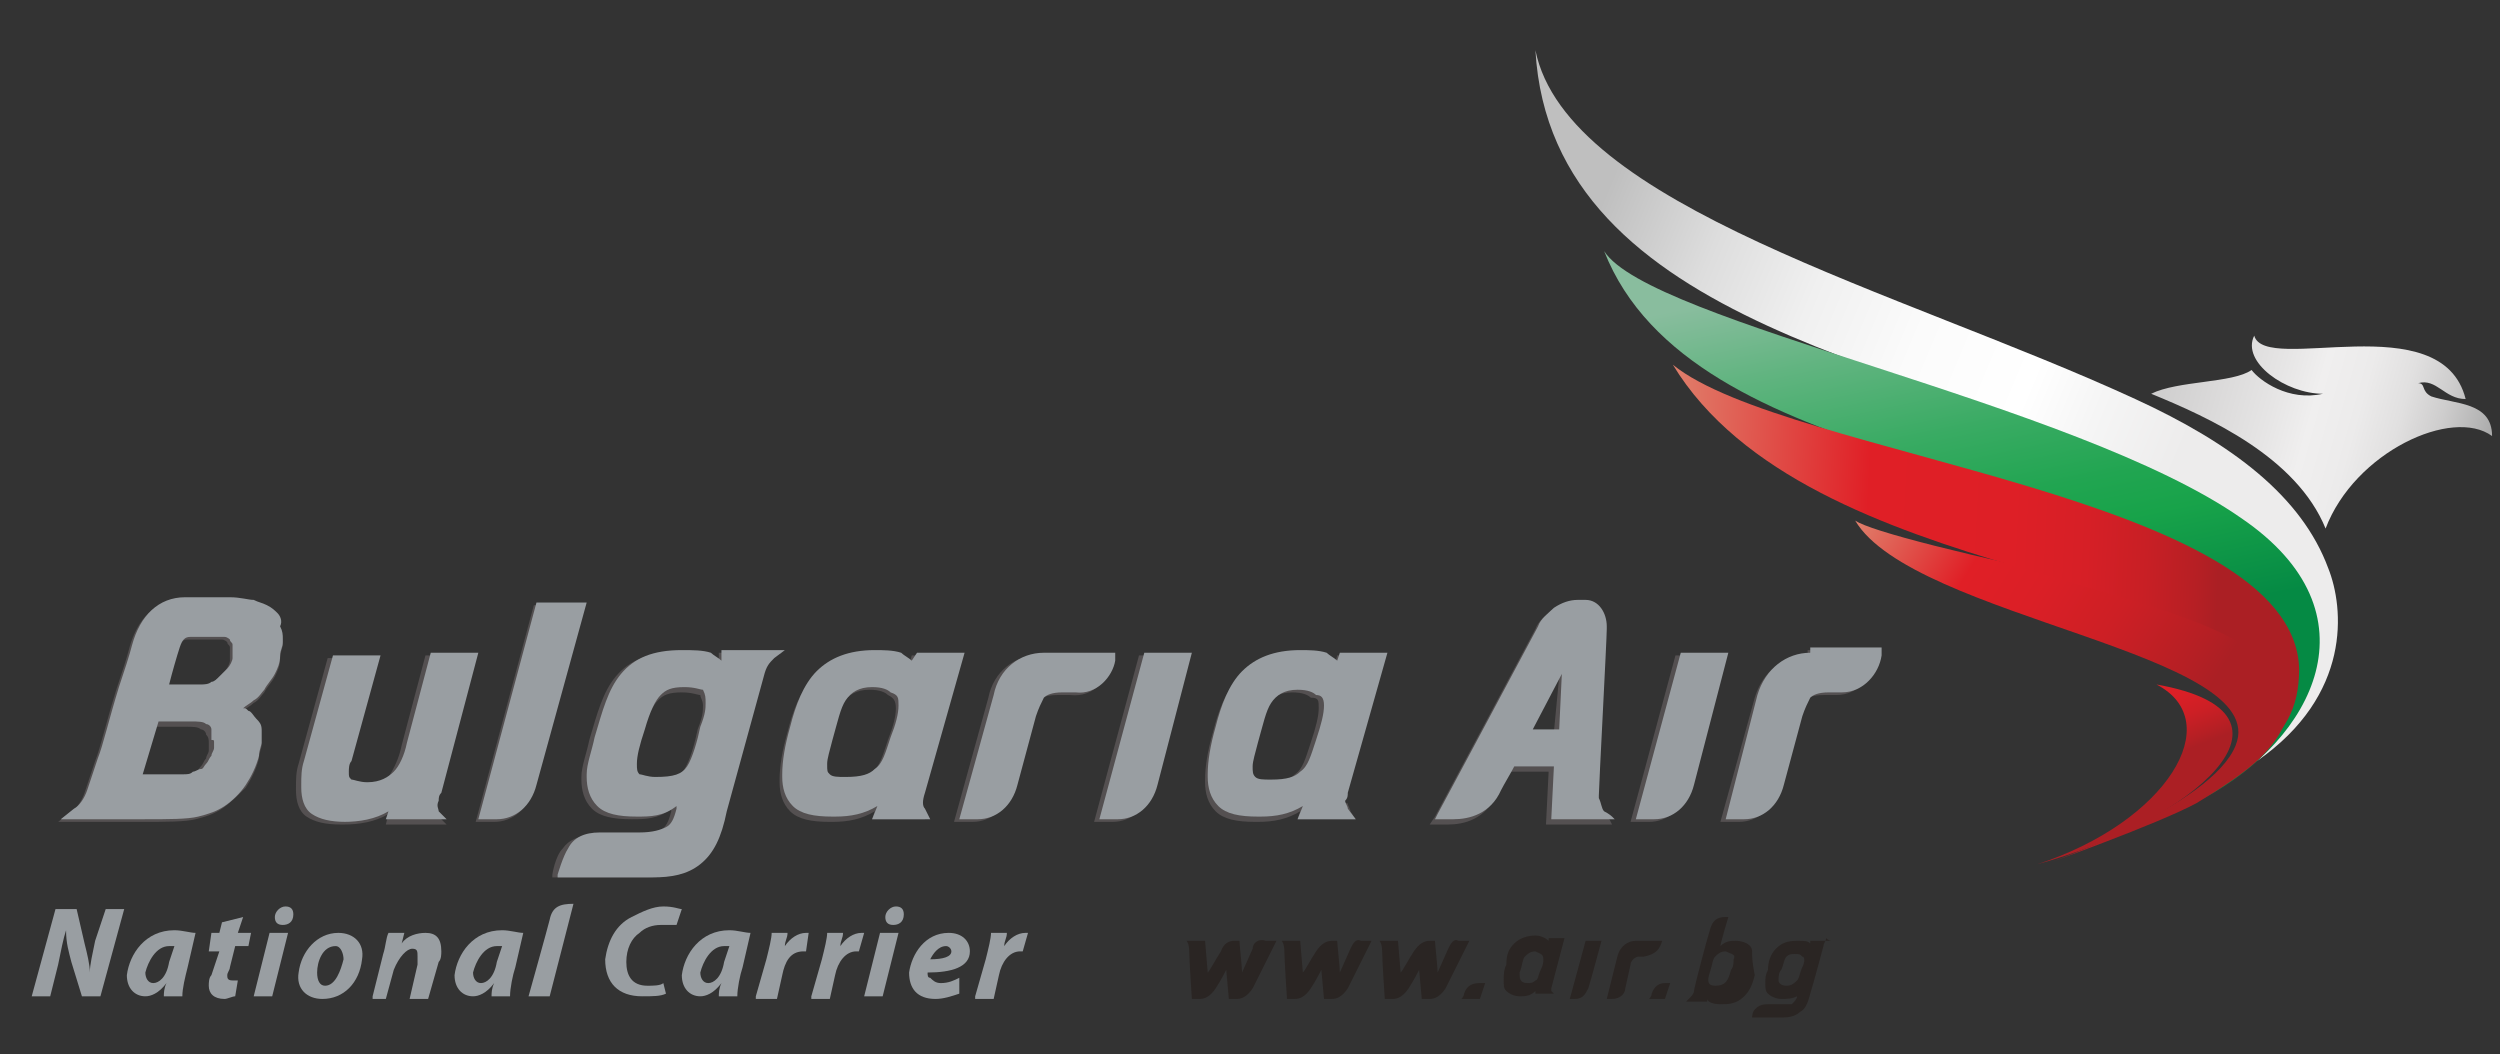 <?xml version="1.0" encoding="utf-8"?>
<!-- Generator: Adobe Illustrator 22.0.0, SVG Export Plug-In . SVG Version: 6.00 Build 0)  -->
<svg version="1.0" id="Layer_1" xmlns="http://www.w3.org/2000/svg" xmlns:xlink="http://www.w3.org/1999/xlink" x="0px" y="0px"
	 viewBox="0 0 94.6 39.9" enable-background="new 0 0 94.6 39.9" xml:space="preserve">
<rect x="0" y="0" width="94.6" height="39.9" fill="#333333" stroke="none"/>
<g>
	<g>
		<g>
			<path fill="#545051" d="M20.2,22.9L20.2,22.9L18,31.1h0.7c0.7,0,1.3-0.5,1.5-1.3l1.9-6.9H20.2z"/>
		</g>
		<g>
			<path fill="#999EA2" d="M20.3,22.8L20.3,22.8L18.1,31h0.7c0.7,0,1.3-0.5,1.5-1.3l1.9-6.9H20.3z"/>
		</g>
	</g>
	<g>
		<g>
			<g>
				<path fill="#545051" d="M10.4,23.3L10.4,23.3C10.3,23.2,10.2,23,10,23c-0.2-0.1-0.3-0.1-0.5-0.2c-0.2,0-0.5-0.1-0.9-0.1
					c-0.3,0-0.6,0-1,0c-0.3,0-0.5,0-0.7,0c-1,0-1.7,0.7-2,1.8c-0.1,0.4-0.3,1-0.5,1.6c-0.4,1.3-0.6,2.2-0.8,2.7
					c-0.1,0.3-0.3,0.9-0.4,1.2c-0.1,0.3-0.3,0.6-0.5,0.7l-0.5,0.4h3.1c1,0,1.7,0,2.1-0.1c0.4-0.1,0.7-0.2,1-0.4
					c0.3-0.2,0.6-0.5,0.9-0.8c0.2-0.3,0.4-0.7,0.5-1.1c0-0.2,0.1-0.4,0.1-0.5v0l0,0c0,0,0-0.1,0-0.1c0-0.1,0-0.3,0-0.4
					c0-0.2-0.1-0.3-0.2-0.4c-0.1-0.1-0.2-0.3-0.3-0.3c-0.1-0.1-0.1-0.1-0.2-0.1c0,0,0,0,0,0c0.1-0.1,0.3-0.2,0.4-0.3
					c0.2-0.1,0.3-0.3,0.4-0.4c0.1-0.2,0.3-0.4,0.4-0.6c0.1-0.2,0.2-0.4,0.2-0.7c0-0.2,0.1-0.4,0.1-0.5c0,0,0,0,0,0v0c0,0,0,0,0-0.1
					c0-0.2,0-0.3-0.1-0.5C10.6,23.6,10.5,23.4,10.4,23.3z M7.9,28.2c0,0.1,0,0.2,0,0.2c0,0.1-0.1,0.2-0.1,0.3
					c-0.1,0.1-0.1,0.2-0.2,0.3c-0.1,0.1-0.1,0.2-0.2,0.2c-0.1,0-0.2,0.1-0.3,0.2c-0.1,0-0.2,0.1-0.4,0.1c-0.1,0-0.3,0-0.5,0H5.2
					l0.6-2H7c0,0,0,0,0,0c0.3,0,0.5,0,0.6,0.1c0.1,0,0.2,0.1,0.2,0.2c0.1,0.1,0.1,0.2,0.1,0.3C7.9,28.1,7.9,28.1,7.9,28.2
					C7.9,28.2,7.9,28.2,7.9,28.2z M8.7,24.8c0,0.1,0,0.1,0,0.2l0,0c0,0.1-0.1,0.3-0.2,0.4c-0.1,0.1-0.2,0.2-0.3,0.3
					c-0.1,0.1-0.2,0.2-0.3,0.2C7.8,26,7.6,26,7.5,26c-0.1,0-0.3,0-0.7,0H6.3c0.1-0.4,0.3-1.1,0.4-1.4c0.1-0.3,0.2-0.4,0.4-0.4
					c0.3,0,0.8,0,0.8,0c0,0,0,0,0,0c0.2,0,0.4,0,0.5,0c0.1,0,0.2,0.1,0.2,0.1c0,0.1,0.1,0.1,0.1,0.2C8.7,24.7,8.7,24.7,8.7,24.8
					C8.7,24.7,8.7,24.8,8.7,24.8z"/>
			</g>
		</g>
		<g>
			<g>
				<path fill="#999EA2" d="M10.5,23.2L10.5,23.2c-0.1-0.1-0.2-0.2-0.4-0.3c-0.2-0.1-0.3-0.1-0.5-0.2c-0.2,0-0.5-0.1-0.9-0.1
					c-0.3,0-0.6,0-1,0c-0.3,0-0.5,0-0.7,0c-1,0-1.7,0.7-2,1.8c-0.1,0.4-0.3,1-0.5,1.6c-0.4,1.3-0.6,2.2-0.8,2.7
					c-0.1,0.3-0.3,0.9-0.4,1.2c-0.1,0.3-0.3,0.6-0.5,0.7L2.3,31h3.1c1,0,1.7,0,2.1-0.1c0.4-0.1,0.7-0.2,1-0.4
					c0.3-0.2,0.6-0.5,0.8-0.8c0.2-0.3,0.4-0.7,0.5-1.1c0-0.2,0.1-0.4,0.1-0.5l0,0l0,0c0,0,0-0.1,0-0.1c0-0.1,0-0.3,0-0.4
					c0-0.2-0.1-0.3-0.2-0.4c-0.1-0.1-0.2-0.3-0.3-0.3c-0.1-0.1-0.1-0.1-0.2-0.1c0,0,0,0,0,0c0.1-0.1,0.3-0.2,0.4-0.3
					c0.2-0.1,0.3-0.3,0.4-0.4c0.1-0.2,0.3-0.4,0.4-0.6c0.1-0.2,0.2-0.4,0.2-0.7c0-0.2,0.1-0.3,0.1-0.5c0,0,0,0,0,0v0c0,0,0,0,0-0.1
					c0-0.2,0-0.3-0.1-0.5C10.7,23.5,10.6,23.3,10.5,23.2z M8.1,28.1c0,0.1,0,0.2,0,0.2c0,0.1-0.1,0.2-0.1,0.3
					c-0.1,0.1-0.1,0.2-0.2,0.3c-0.1,0.1-0.1,0.2-0.2,0.2c-0.1,0-0.2,0.1-0.3,0.1c-0.1,0.1-0.2,0.1-0.4,0.1c-0.1,0-0.3,0-0.5,0H5.4
					l0.6-2h1.2c0,0,0,0,0,0c0.3,0,0.5,0,0.6,0.1c0.1,0,0.2,0.1,0.2,0.2C8,27.8,8,27.9,8,28C8.1,28,8.1,28,8.1,28.1
					C8.1,28.1,8.1,28.1,8.1,28.1z M8.8,24.7c0,0.1,0,0.1,0,0.2l0,0c0,0.1-0.1,0.3-0.2,0.4c-0.1,0.1-0.2,0.2-0.3,0.3
					c-0.1,0.1-0.2,0.2-0.3,0.2c-0.1,0.1-0.3,0.1-0.4,0.1c-0.1,0-0.3,0-0.7,0H6.4c0.1-0.4,0.3-1.1,0.4-1.4c0.1-0.3,0.2-0.4,0.4-0.4
					c0.3,0,0.8,0,0.8,0c0,0,0,0,0,0c0.2,0,0.4,0,0.5,0c0.1,0,0.2,0.1,0.2,0.1c0,0.1,0.1,0.1,0.1,0.2C8.8,24.6,8.8,24.6,8.8,24.7
					C8.8,24.6,8.8,24.7,8.8,24.7z"/>
			</g>
		</g>
	</g>
	<g>
		<g>
			<path fill="#545051" d="M16.4,30.4c0-0.1,0-0.2,0.1-0.3l1.4-5.3h-1.8l-0.9,3.4c-0.1,0.5-0.3,0.9-0.5,1.2c-0.2,0.2-0.5,0.4-1,0.4
				h0c-0.3,0-0.5-0.1-0.6-0.1C13,29.5,13,29.4,13,29.3c0,0,0,0,0,0c0-0.1,0-0.3,0.1-0.4l1.1-4h-1.8l-1.1,4c-0.1,0.3-0.1,0.6-0.1,0.9
				c0,0,0,0.1,0,0.1c0,0.4,0.1,0.8,0.4,1c0.3,0.2,0.7,0.3,1.3,0.3h0.1c0.6,0,1.2-0.1,1.7-0.4l-0.1,0.4h2.3l-0.3-0.3
				C16.5,30.7,16.4,30.6,16.4,30.4z"/>
		</g>
		<g>
			<path fill="#999EA2" d="M16.6,30.3c0-0.1,0-0.2,0.1-0.3l1.4-5.3h-1.8l-0.9,3.4c-0.1,0.5-0.3,0.9-0.5,1.1c-0.2,0.2-0.5,0.4-1,0.4
				h0c-0.3,0-0.5-0.1-0.6-0.1c-0.1-0.1-0.1-0.1-0.1-0.3c0,0,0,0,0,0c0-0.1,0-0.3,0.1-0.4l1.1-4h-1.8l-1.1,4
				c-0.1,0.3-0.1,0.6-0.1,0.9c0,0,0,0.1,0,0.1c0,0.4,0.1,0.8,0.4,1c0.3,0.2,0.7,0.3,1.3,0.3H13c0.6,0,1.2-0.1,1.7-0.4L14.6,31h2.3
				l-0.3-0.3C16.6,30.6,16.5,30.5,16.6,30.3z"/>
		</g>
	</g>
	<g>
		<g>
			<g>
				<path fill="#545051" d="M60.6,30.8L60.6,30.8c-0.1-0.1-0.2-0.3-0.2-0.5v0v-0.1l0,0l0,0l0,0l0,0l0,0c0-0.3,0.3-5.9,0.3-6.3v0
					c0,0,0,0,0-0.1c0-0.5-0.3-1-0.8-1c-0.1,0-0.2,0-0.3,0c0,0,0,0,0,0c-0.3,0-0.6,0.1-0.9,0.3c-0.2,0.2-0.5,0.4-0.6,0.7
					c-0.1,0.2-3.8,7.1-3.8,7.1l-0.2,0.3l0.3,0c0,0,0.1,0,0.2,0c0.1,0,0.1,0,0.2,0h0c0.6,0,1.4-0.2,1.8-1.1c0.1-0.2,0.4-0.7,0.5-0.9
					h1.5l-0.1,2H61L60.9,31C60.9,31,60.7,30.9,60.6,30.8z M58.8,27.7h-0.9l1.1-2.1L58.8,27.7z"/>
			</g>
		</g>
		<g>
			<g>
				<path fill="#999EA2" d="M60.7,30.7L60.7,30.7c-0.1-0.1-0.1-0.3-0.2-0.5l0,0v-0.1l0,0l0,0l0,0l0,0l0,0c0-0.3,0.3-5.9,0.3-6.3v0
					c0,0,0,0,0-0.1c0-0.5-0.3-1-0.8-1c-0.1,0-0.2,0-0.3,0h0c-0.3,0-0.6,0.1-0.9,0.3c-0.2,0.2-0.5,0.4-0.6,0.7
					c-0.1,0.2-3.8,7.1-3.8,7.1L54.3,31l0.3,0c0,0,0.1,0,0.2,0c0.1,0,0.1,0,0.2,0h0c0.6,0,1.4-0.2,1.8-1.1c0.1-0.2,0.4-0.7,0.5-0.9
					h1.5l-0.1,2h2.4L61,30.9C61,30.9,60.9,30.8,60.7,30.7z M59,27.6H58l1.1-2.1L59,27.6z"/>
			</g>
		</g>
	</g>
	<g>
		<g>
			<path fill="#545051" d="M68.4,24.8C68.4,24.8,68.4,24.8,68.4,24.8c-0.9,0-1.7,0.6-2,1.6l-1.3,4.7h0.7c0.7,0,1.3-0.5,1.5-1.3
				l0.7-2.6c0.1-0.3,0.2-0.5,0.3-0.7c0.1-0.1,0.3-0.2,0.7-0.2h0.5c0.8,0,1.4-0.7,1.5-1.4l0-0.2l0-0.1H68.4z"/>
		</g>
		<g>
			<path fill="#999EA2" d="M68.5,24.7C68.5,24.7,68.5,24.7,68.5,24.7c-0.9,0-1.7,0.6-2,1.6L65.3,31H66c0.7,0,1.3-0.5,1.5-1.3
				l0.7-2.6c0.1-0.3,0.2-0.5,0.3-0.7c0.1-0.1,0.3-0.2,0.7-0.2h0.5c0.8,0,1.4-0.7,1.5-1.4l0-0.2l0-0.1H68.5z"/>
		</g>
	</g>
	<g>
		<g>
			<g>
				<path fill="#545051" d="M50.9,30.1l1.5-5.3h-1.8l-0.1,0.4c-0.1-0.1-0.3-0.2-0.4-0.3c-0.3-0.1-0.7-0.1-1-0.1h0
					c-1,0-1.7,0.3-2.2,0.8c-0.5,0.5-0.8,1.3-1,2.1c-0.2,0.7-0.3,1.3-0.3,1.8c0,0,0,0.1,0,0.1c0,0.4,0.1,0.8,0.4,1.1
					c0.3,0.3,0.8,0.4,1.5,0.4h0.1c0.6,0,1.1-0.1,1.6-0.4l-0.1,0.3h2.2l-0.2-0.3c0-0.1-0.1-0.2-0.1-0.3c0,0,0,0,0,0
					C50.8,30.4,50.9,30.2,50.9,30.1z M49.9,26.8c0,0.3-0.1,0.7-0.3,1.3h0c-0.2,0.6-0.3,1-0.6,1.2c-0.2,0.2-0.5,0.3-1.1,0.3
					c0,0,0,0,0,0c-0.3,0-0.5,0-0.6-0.1c-0.1-0.1-0.1-0.2-0.1-0.4c0,0,0,0,0,0c0-0.2,0.1-0.5,0.2-0.9c0.2-0.7,0.3-1.2,0.5-1.5
					c0.2-0.3,0.5-0.5,1-0.5h0c0.4,0,0.6,0.1,0.7,0.2C49.9,26.4,49.9,26.5,49.9,26.8C49.9,26.7,49.9,26.8,49.9,26.8z"/>
			</g>
		</g>
		<g>
			<g>
				<path fill="#999EA2" d="M51,30l1.5-5.3h-1.8L50.6,25c-0.1-0.1-0.3-0.2-0.4-0.3c-0.3-0.1-0.7-0.1-1-0.1h0c-1,0-1.7,0.3-2.2,0.8
					c-0.5,0.5-0.8,1.3-1,2.1c-0.2,0.7-0.3,1.3-0.3,1.8c0,0,0,0.1,0,0.1c0,0.4,0.1,0.8,0.4,1.1c0.3,0.3,0.8,0.4,1.5,0.4h0.1
					c0.6,0,1.1-0.1,1.6-0.4L49.1,31h2.2L51,30.6c0-0.1-0.1-0.2-0.1-0.3c0,0,0,0,0,0C51,30.2,51,30.1,51,30z M50.1,26.7
					c0,0.3-0.1,0.7-0.3,1.3l0,0c-0.2,0.6-0.3,1-0.6,1.2c-0.2,0.2-0.5,0.3-1.1,0.3c0,0,0,0,0,0c-0.3,0-0.5,0-0.6-0.1
					c-0.1-0.1-0.1-0.2-0.1-0.4c0,0,0,0,0,0c0-0.2,0.1-0.5,0.2-0.9c0.2-0.7,0.3-1.2,0.5-1.5c0.2-0.3,0.5-0.5,1-0.5h0
					c0.4,0,0.6,0.1,0.7,0.2C50,26.3,50.1,26.4,50.1,26.7C50.1,26.6,50.1,26.7,50.1,26.7z"/>
			</g>
		</g>
	</g>
	<g>
		<g>
			<path fill="#545051" d="M63.4,24.8L63.4,24.8l-1.7,6.3h0.7c0.7,0,1.3-0.5,1.5-1.3l1.3-5H63.4z"/>
		</g>
		<g>
			<path fill="#999EA2" d="M63.6,24.7L63.6,24.7L61.9,31h0.7c0.7,0,1.3-0.5,1.5-1.3l1.3-5H63.6z"/>
		</g>
	</g>
	<g>
		<g>
			<g>
				<path fill="#545051" d="M29.6,24.7h-2.4l0,0.2l-0.1,0.2c-0.1-0.1-0.3-0.2-0.4-0.3c-0.3-0.1-0.7-0.1-1.1-0.1h0
					c-1.1,0-1.8,0.3-2.3,0.9c-0.5,0.6-0.7,1.4-1,2.4c-0.1,0.5-0.3,1-0.3,1.4c0,0,0,0.1,0,0.1c0,0.4,0.1,0.8,0.4,1.1
					c0.3,0.3,0.8,0.4,1.5,0.4c0,0,0,0,0,0c0.5,0,1,0,1.5-0.4l0,0.1c-0.1,0.4-0.2,0.6-0.4,0.7c-0.2,0.1-0.5,0.2-1,0.2h-1.5
					c-0.6,0-1,0.2-1.2,0.5c-0.3,0.3-0.4,1-0.4,1l0,0.1h3.4c0.1,0,0.1,0,0.2,0h0c0.7,0,1.3-0.1,1.8-0.5c0.5-0.4,0.8-1,1-2l1.4-5.1
					c0.1-0.4,0.2-0.5,0.4-0.7L29.6,24.7z M26.6,26.7c0,0.2,0,0.4-0.2,0.9c-0.1,0.5-0.3,1.2-0.5,1.5c-0.2,0.3-0.5,0.4-1.2,0.4l0,0
					c-0.3,0-0.5-0.1-0.6-0.1C24,29.4,24,29.3,24,29.1c0,0,0,0,0,0c0-0.3,0.1-0.7,0.3-1.3c0.2-0.7,0.4-1.1,0.6-1.3
					c0.2-0.2,0.4-0.3,0.9-0.3h0c0.4,0,0.6,0.1,0.7,0.1C26.5,26.4,26.6,26.5,26.6,26.7C26.6,26.7,26.6,26.7,26.6,26.7z"/>
			</g>
		</g>
		<g>
			<g>
				<path fill="#999EA2" d="M29.7,24.6h-2.4l0,0.2L27.3,25c-0.1-0.1-0.3-0.2-0.4-0.3c-0.3-0.1-0.7-0.1-1.1-0.1h0
					c-1.1,0-1.8,0.3-2.3,0.9c-0.5,0.6-0.7,1.4-1,2.4c-0.1,0.5-0.3,1-0.3,1.4c0,0,0,0.1,0,0.1c0,0.4,0.1,0.8,0.4,1.1
					c0.3,0.3,0.8,0.4,1.5,0.4c0,0,0,0,0,0c0.5,0,1,0,1.5-0.4l0,0.1c-0.1,0.4-0.2,0.6-0.4,0.7c-0.2,0.1-0.5,0.2-1,0.2h-1.5
					c-0.6,0-1,0.2-1.2,0.6c-0.2,0.3-0.4,1-0.4,1l0,0.1h3.4c0.1,0,0.1,0,0.2,0h0c0.7,0,1.3-0.1,1.8-0.5c0.5-0.4,0.8-1,1-2l1.4-5.1
					c0.1-0.4,0.2-0.5,0.4-0.7L29.7,24.6z M26.7,26.6c0,0.2,0,0.4-0.2,0.9c-0.1,0.5-0.3,1.2-0.5,1.5c-0.2,0.3-0.5,0.4-1.2,0.4h0
					c-0.3,0-0.5-0.1-0.6-0.1c-0.1-0.1-0.1-0.2-0.1-0.4c0,0,0,0,0,0c0-0.3,0.1-0.7,0.3-1.3c0.2-0.7,0.4-1.1,0.6-1.3
					c0.2-0.2,0.4-0.3,0.9-0.3h0c0.4,0,0.6,0.1,0.7,0.1C26.7,26.3,26.7,26.4,26.7,26.6C26.7,26.6,26.7,26.6,26.7,26.6z"/>
			</g>
		</g>
	</g>
	<g>
		<g>
			<path fill="#545051" d="M42,25.1l0-0.2l0-0.1h-2.7c-0.9,0-1.7,0.6-1.9,1.6l-1.3,4.7h0.7c0.7,0,1.3-0.5,1.5-1.3l0.7-2.6
				c0.1-0.3,0.2-0.5,0.3-0.7c0.1-0.1,0.3-0.2,0.7-0.2h0.5C41.4,26.4,41.9,25.7,42,25.1z"/>
		</g>
		<g>
			<path fill="#999EA2" d="M42.2,25l0-0.2l0-0.1h-2.7c-0.9,0-1.7,0.6-1.9,1.6L36.3,31H37c0.7,0,1.3-0.5,1.5-1.3l0.7-2.6
				c0.1-0.3,0.2-0.5,0.3-0.7c0.1-0.1,0.3-0.2,0.7-0.2h0.5C41.5,26.3,42.1,25.6,42.2,25z"/>
		</g>
	</g>
	<g>
		<g>
			<g>
				<path fill="#545051" d="M34.8,30.1l1.5-5.3h-1.8l-0.1,0.4c-0.1-0.1-0.3-0.2-0.4-0.3c-0.3-0.1-0.7-0.1-1-0.1h0
					c-1,0-1.7,0.3-2.2,0.8c-0.5,0.5-0.8,1.3-1,2.1c-0.2,0.7-0.3,1.3-0.3,1.8c0,0,0,0.1,0,0.1c0,0.4,0.1,0.8,0.4,1.1
					c0.3,0.3,0.8,0.4,1.5,0.4h0.1h0c0.6,0,1.1-0.1,1.6-0.4l-0.1,0.3H35l-0.2-0.3C34.7,30.6,34.8,30.4,34.8,30.1z M33.9,26.8
					c0,0.3-0.1,0.7-0.3,1.2l0,0c-0.2,0.6-0.3,1-0.6,1.2c-0.2,0.2-0.5,0.3-1.1,0.3h0c-0.3,0-0.5,0-0.6-0.1c-0.1-0.1-0.1-0.1-0.1-0.4
					c0,0,0,0,0,0c0-0.2,0.1-0.5,0.2-0.9c0.2-0.7,0.3-1.2,0.5-1.5c0.2-0.3,0.5-0.5,1-0.5h0l0,0l0,0c0.4,0,0.6,0.1,0.7,0.2
					C33.8,26.4,33.9,26.5,33.9,26.8C33.9,26.7,33.9,26.8,33.9,26.8z"/>
			</g>
		</g>
		<g>
			<g>
				<path fill="#999EA2" d="M35,30l1.5-5.3h-1.8L34.5,25c-0.1-0.1-0.3-0.2-0.4-0.3c-0.3-0.1-0.7-0.1-1-0.1h0c-1,0-1.7,0.3-2.2,0.8
					c-0.5,0.5-0.8,1.3-1,2.1c-0.2,0.7-0.3,1.3-0.3,1.8c0,0,0,0.1,0,0.1c0,0.4,0.1,0.8,0.4,1.1c0.3,0.3,0.8,0.4,1.5,0.4h0.1h0
					c0.6,0,1.1-0.1,1.6-0.4L33,31h2.2L35,30.6C34.9,30.5,34.9,30.3,35,30z M34,26.7c0,0.3-0.1,0.7-0.3,1.2l0,0
					c-0.2,0.6-0.3,1-0.6,1.2c-0.2,0.2-0.5,0.3-1.1,0.3h0c-0.3,0-0.5,0-0.6-0.1c-0.1-0.1-0.1-0.1-0.1-0.4c0,0,0,0,0,0
					c0-0.2,0.1-0.5,0.2-0.9c0.2-0.7,0.3-1.2,0.5-1.5c0.2-0.3,0.5-0.5,1-0.5h0v0l0,0c0.4,0,0.6,0.1,0.7,0.2C34,26.3,34,26.4,34,26.7
					C34,26.6,34,26.7,34,26.7z"/>
			</g>
		</g>
	</g>
	<g>
		<g>
			<path fill="#545051" d="M41.4,31.1h0.7c0.7,0,1.3-0.5,1.5-1.3l1.3-5h-1.8L41.4,31.1z"/>
		</g>
		<g>
			<path fill="#999EA2" d="M41.6,31h0.7c0.7,0,1.3-0.5,1.5-1.3l1.3-5h-1.8L41.6,31z"/>
		</g>
	</g>
</g>
<g>
	<g>
		<g>
			<g>
				<g>
					<path fill="#2A2523" d="M60,35.6l-0.6,2.2c0,0,0.1,0,0.2,0c0.3,0,0.4-0.2,0.5-0.4c0.1-0.3,0.5-1.8,0.5-1.8H60z"/>
				</g>
				<g>
					<path fill="#2A2523" d="M62.9,35.6c-0.2,0-1,0-1,0c-0.3,0-0.6,0.2-0.7,0.6l-0.4,1.6c0,0,0.1,0,0.2,0c0.3,0,0.5-0.2,0.5-0.4
						l0.2-0.9c0-0.1,0.1-0.2,0.1-0.2c0,0,0.1-0.1,0.2-0.1c0,0,0.1,0,0.2,0C62.7,36.1,62.8,35.9,62.9,35.6z"/>
				</g>
				<g>
					<g>
						<path fill="#2A2523" d="M58.7,37.4l0.5-1.9h-0.6l0,0.1c0,0-0.2-0.2-0.5-0.2c-0.3,0-0.6,0.1-0.8,0.3c-0.2,0.2-0.3,0.4-0.3,0.8
							c-0.1,0.2-0.1,0.4-0.1,0.6c0,0.2,0,0.3,0.1,0.4c0.1,0.1,0.3,0.2,0.5,0.2c0.2,0,0.4,0,0.6-0.2l0,0.1h0.7c0,0,0,0-0.1-0.1
							C58.7,37.6,58.7,37.5,58.7,37.4z M58.4,36.3c0,0.1,0,0.2-0.1,0.4c-0.1,0.2-0.1,0.4-0.2,0.4c-0.1,0.1-0.2,0.1-0.3,0.1
							c-0.3,0-0.3-0.2-0.3-0.4c0.1-0.2,0.1-0.5,0.2-0.6c0.1-0.1,0.2-0.2,0.4-0.2C58.3,36.1,58.4,36.1,58.4,36.3z"/>
					</g>
				</g>
				<path fill="#2A2523" d="M55.4,37.6c0,0.1-0.1,0.2-0.1,0.2H56l0.2-0.6h-0.2C55.7,37.2,55.5,37.3,55.4,37.6z"/>
				<path fill="#2A2523" d="M62.5,37.6c0,0.1-0.1,0.2-0.1,0.2h0.6l0.2-0.6H63C62.8,37.2,62.6,37.3,62.5,37.6z"/>
				<path fill="#2A2523" d="M66.3,36c0-0.3-0.4-0.4-0.6-0.4c-0.2,0-0.4,0-0.6,0.2c0-0.1,0.3-1.1,0.3-1.1s-0.1,0-0.1,0
					c-0.3,0-0.5,0.1-0.6,0.5c-0.1,0.3-0.6,2.2-0.6,2.3c0,0.1-0.1,0.2-0.2,0.3c-0.1,0.1-0.1,0.1-0.1,0.1h0.8l0-0.1
					c0,0.1,0.2,0.2,0.5,0.2c0.3,0,0.6,0,0.9-0.3c0.2-0.2,0.3-0.4,0.4-0.8C66.3,36.4,66.3,36.2,66.3,36z M65.6,36.3
					c0,0.1,0,0.3-0.1,0.4c-0.1,0.4-0.2,0.6-0.6,0.6c-0.3,0-0.3-0.2-0.2-0.5c0.1-0.3,0.1-0.5,0.2-0.6c0.1-0.1,0.2-0.2,0.4-0.2
					C65.5,36.1,65.7,36.1,65.6,36.3z"/>
				<g>
					<g>
						<path fill="#2A2523" d="M69.3,35.6h-0.8l0,0.1c-0.1-0.1-0.2-0.1-0.5-0.1c-0.4,0-0.6,0.1-0.8,0.3c-0.2,0.2-0.3,0.5-0.3,0.8
							c-0.1,0.2-0.1,0.3-0.1,0.5c0,0.2,0,0.3,0.1,0.4c0.1,0.1,0.3,0.2,0.5,0.2c0.2,0,0.4,0,0.6-0.1c0,0.1-0.1,0.2-0.2,0.3
							C67.7,38,67.6,38,67.4,38c0,0-0.2,0-0.5,0c-0.3,0-0.4,0.1-0.5,0.2c-0.1,0.1-0.1,0.3-0.1,0.3s0.9,0,1.2,0
							c0.3,0,0.5-0.1,0.6-0.2c0.2-0.1,0.3-0.3,0.4-0.7c0.1-0.3,0.5-1.8,0.5-1.8c0-0.1,0.1-0.2,0.1-0.3
							C69.2,35.6,69.3,35.6,69.3,35.6z M68.2,36.6c-0.1,0.2-0.1,0.4-0.2,0.5c-0.1,0.1-0.2,0.2-0.4,0.2c-0.2,0-0.3-0.1-0.3-0.2
							c0-0.1,0-0.3,0.1-0.4c0.1-0.2,0.1-0.4,0.2-0.5c0.1-0.1,0.2-0.1,0.3-0.1c0.2,0,0.2,0,0.3,0.1C68.3,36.2,68.3,36.4,68.2,36.6z"
							/>
					</g>
				</g>
			</g>
		</g>
		<g>
			<g>
				<path fill="#2A2523" d="M54.8,35.9l-0.4,0.9c0-0.2-0.1-1.1-0.1-1.2c0,0-0.1,0-0.2,0c-0.2,0-0.4,0.1-0.6,0.4
					c-0.2,0.3-0.4,0.7-0.5,0.8l-0.1-1.2h-0.7c0,0,0.1,0.1,0.1,0.4c0,0.3,0.1,1.8,0.1,1.8s0.1,0,0.3,0c0.2,0,0.4-0.1,0.6-0.4
					c0.2-0.3,0.4-0.7,0.4-0.7l0.1,1.1h0.3c0.2,0,0.4-0.1,0.6-0.4l0.9-1.8c0,0-0.3,0-0.4,0C55,35.5,54.9,35.7,54.8,35.9z"/>
			</g>
		</g>
		<g>
			<g>
				<path fill="#2A2523" d="M51.1,35.9l-0.4,0.9c0-0.2-0.1-1.1-0.1-1.2c0,0-0.1,0-0.2,0c-0.2,0-0.4,0.1-0.6,0.4
					c-0.2,0.3-0.4,0.7-0.5,0.8l-0.1-1.2h-0.7c0,0,0.1,0.1,0.1,0.4c0,0.3,0.1,1.8,0.1,1.8s0.1,0,0.3,0c0.2,0,0.4-0.1,0.6-0.4
					c0.2-0.3,0.4-0.7,0.4-0.7l0.1,1.1h0.3c0.2,0,0.4-0.1,0.6-0.4l0.9-1.8c0,0-0.3,0-0.4,0C51.3,35.5,51.2,35.7,51.1,35.9z"/>
			</g>
		</g>
		<g>
			<g>
				<path fill="#2A2523" d="M47.4,35.9l-0.4,0.9c0-0.2-0.1-1.1-0.1-1.2c0,0-0.1,0-0.2,0c-0.2,0-0.4,0.1-0.5,0.4
					c-0.2,0.3-0.4,0.7-0.5,0.8l-0.1-1.2h-0.7c0,0,0.1,0.1,0.1,0.4c0,0.3,0.1,1.8,0.1,1.8s0.1,0,0.3,0c0.2,0,0.4-0.1,0.6-0.4
					c0.2-0.3,0.4-0.7,0.4-0.7l0.1,1.1h0.3c0.2,0,0.4-0.1,0.6-0.4l0.9-1.8c0,0-0.3,0-0.4,0C47.6,35.5,47.4,35.7,47.4,35.9z"/>
			</g>
		</g>
	</g>
	<g>
		<path fill="#999EA2" d="M1.2,37.7l0.9-3.3h0.8l0.3,1.3c0.1,0.4,0.2,0.8,0.2,1.1h0c0-0.3,0.1-0.7,0.2-1.2L4,34.4h0.7l-0.9,3.3H3.1
			l-0.4-1.3c-0.1-0.4-0.2-0.7-0.2-1.2l0,0c-0.1,0.3-0.2,0.8-0.3,1.3l-0.3,1.2H1.2z"/>
		<path fill="#999EA2" d="M6.2,37.7c0-0.1,0-0.3,0.1-0.5h0c-0.3,0.4-0.6,0.5-0.8,0.5c-0.4,0-0.7-0.3-0.7-0.8
			c0.1-0.8,0.7-1.7,1.8-1.7c0.3,0,0.6,0.1,0.8,0.1l-0.3,1.3C7,37,6.9,37.4,6.9,37.7H6.2z M6.6,35.8c-0.1,0-0.1,0-0.2,0
			c-0.5,0-0.8,0.6-0.9,1c0,0.2,0.1,0.4,0.3,0.4c0.2,0,0.5-0.2,0.6-0.8L6.6,35.8z"/>
		<path fill="#999EA2" d="M9.2,34.7L9,35.3h0.5l-0.1,0.5H8.9l-0.2,0.8c0,0.1-0.1,0.2-0.1,0.3c0,0.1,0,0.2,0.2,0.2c0.1,0,0.1,0,0.2,0
			l-0.1,0.6c-0.1,0-0.3,0.1-0.4,0.1c-0.4,0-0.6-0.2-0.6-0.5c0-0.1,0-0.3,0.1-0.4l0.3-0.9H7.9L8,35.3h0.3l0.1-0.4L9.2,34.7z"/>
		<path fill="#999EA2" d="M9.6,37.7l0.6-2.4h0.7l-0.6,2.4H9.6z M10.7,35c-0.2,0-0.3-0.1-0.3-0.3c0-0.2,0.2-0.4,0.4-0.4
			c0.2,0,0.3,0.1,0.3,0.3C11.1,34.9,10.9,35,10.7,35L10.7,35z"/>
		<path fill="#999EA2" d="M13.7,36.3c-0.1,0.9-0.7,1.5-1.5,1.5c-0.6,0-1-0.4-0.9-1c0.1-0.8,0.7-1.5,1.5-1.5
			C13.4,35.3,13.8,35.7,13.7,36.3z M12,36.8c0,0.3,0.1,0.5,0.3,0.5c0.4,0,0.6-0.6,0.7-1c0-0.2-0.1-0.5-0.3-0.5
			C12.2,35.8,12,36.4,12,36.8z"/>
		<path fill="#999EA2" d="M14.1,37.7l0.4-1.6c0.1-0.3,0.1-0.6,0.2-0.8h0.6l-0.1,0.4h0c0.2-0.3,0.6-0.4,0.9-0.4
			c0.4,0,0.6,0.2,0.6,0.7c0,0.1,0,0.3-0.1,0.4l-0.4,1.4h-0.7l0.3-1.3c0-0.1,0-0.2,0-0.3c0-0.2,0-0.3-0.2-0.3c-0.2,0-0.5,0.3-0.7,0.8
			l-0.3,1.1H14.1z"/>
		<path fill="#999EA2" d="M18.6,37.7c0-0.1,0-0.3,0.1-0.5h0c-0.3,0.4-0.6,0.5-0.8,0.5c-0.4,0-0.7-0.3-0.7-0.8
			c0.1-0.8,0.7-1.7,1.8-1.7c0.3,0,0.6,0.1,0.8,0.1l-0.3,1.3c-0.1,0.3-0.2,0.8-0.2,1.1H18.6z M19,35.8c-0.1,0-0.1,0-0.2,0
			c-0.5,0-0.8,0.6-0.9,1c0,0.2,0.1,0.4,0.3,0.4c0.2,0,0.5-0.2,0.6-0.8L19,35.8z"/>
		<path fill="#999EA2" d="M20,37.7c0,0,0.7-2.5,0.8-2.9c0.1-0.5,0.4-0.6,0.9-0.6c-0.8,3.1-0.9,3.5-0.9,3.5H20z"/>
		<path fill="#999EA2" d="M25.2,37.6c-0.2,0.1-0.5,0.1-0.9,0.1c-0.9,0-1.4-0.5-1.4-1.4c0.1-0.7,0.4-1.3,1-1.6
			c0.4-0.2,0.8-0.4,1.2-0.4c0.4,0,0.6,0.1,0.7,0.1l-0.2,0.6C25.5,35,25.3,35,25,35c-0.3,0-0.6,0.1-0.8,0.3c-0.3,0.2-0.5,0.6-0.5,1.1
			c0,0.5,0.2,0.9,0.8,0.9c0.2,0,0.5,0,0.6-0.1L25.2,37.6z"/>
		<path fill="#999EA2" d="M27.2,37.7c0-0.1,0-0.3,0.1-0.5h0c-0.3,0.4-0.6,0.5-0.8,0.5c-0.4,0-0.7-0.3-0.7-0.8
			c0.1-0.8,0.7-1.7,1.8-1.7c0.3,0,0.6,0.1,0.8,0.1l-0.3,1.3c-0.1,0.3-0.2,0.8-0.2,1.1H27.2z M27.6,35.8c-0.1,0-0.1,0-0.2,0
			c-0.5,0-0.8,0.6-0.9,1c0,0.2,0.1,0.4,0.3,0.4c0.2,0,0.5-0.2,0.6-0.8L27.6,35.8z"/>
		<path fill="#999EA2" d="M28.6,37.7l0.4-1.4c0.1-0.4,0.2-0.8,0.2-1h0.6c0,0.2-0.1,0.3-0.1,0.5h0c0.2-0.3,0.5-0.5,0.8-0.5
			c0,0,0.1,0,0.1,0L30.5,36c0,0-0.1,0-0.1,0c-0.5,0-0.7,0.4-0.8,0.9l-0.2,0.9H28.6z"/>
		<path fill="#999EA2" d="M30.7,37.7l0.4-1.4c0.1-0.4,0.2-0.8,0.2-1h0.6c0,0.2-0.1,0.3-0.1,0.5h0c0.2-0.3,0.5-0.5,0.8-0.5
			c0,0,0.1,0,0.1,0L32.5,36c0,0-0.1,0-0.1,0c-0.4,0-0.7,0.4-0.8,0.9l-0.2,0.9H30.7z"/>
		<path fill="#999EA2" d="M32.7,37.7l0.6-2.4h0.7l-0.6,2.4H32.7z M33.8,35c-0.2,0-0.3-0.1-0.3-0.3c0-0.2,0.2-0.4,0.4-0.4
			c0.2,0,0.3,0.1,0.3,0.3C34.2,34.9,34,35,33.8,35L33.8,35z"/>
		<path fill="#999EA2" d="M36.3,37.6c-0.3,0.1-0.6,0.2-0.9,0.2c-0.7,0-1-0.4-1-1c0.1-0.7,0.6-1.5,1.5-1.5c0.5,0,0.8,0.3,0.8,0.7
			c0,0.6-0.7,0.8-1.6,0.8c0,0.1,0,0.2,0.1,0.2c0.1,0.1,0.2,0.2,0.4,0.2c0.3,0,0.5-0.1,0.7-0.2L36.3,37.6z M36,36
			c0-0.1-0.1-0.2-0.2-0.2c-0.3,0-0.5,0.3-0.6,0.5C35.7,36.3,36,36.2,36,36L36,36z"/>
		<path fill="#999EA2" d="M36.9,37.7l0.4-1.4c0.1-0.4,0.2-0.8,0.2-1h0.6c0,0.2-0.1,0.3-0.1,0.5h0c0.2-0.3,0.5-0.5,0.8-0.5
			c0,0,0.1,0,0.1,0L38.7,36c0,0-0.1,0-0.1,0c-0.4,0-0.7,0.4-0.8,0.9l-0.2,0.9H36.9z"/>
	</g>
</g>
<g>
	<g>
		
			<linearGradient id="SVGID_1_" gradientUnits="userSpaceOnUse" x1="-1270.841" y1="85.601" x2="-1268.804" y2="90.137" gradientTransform="matrix(0.999 4.363340e-02 -4.363340e-02 0.999 1352.257 -4.73)">
			<stop  offset="2.151423e-02" style="stop-color:#E0806C"/>
			<stop  offset="0.282" style="stop-color:#E01F26"/>
			<stop  offset="0.428" style="stop-color:#DB1F26"/>
			<stop  offset="0.6" style="stop-color:#CD1F25"/>
			<stop  offset="0.785" style="stop-color:#B51F24"/>
			<stop  offset="0.85" style="stop-color:#AB1F24"/>
		</linearGradient>
		<path fill="url(#SVGID_1_)" d="M77.1,32.7c4.9-1.6,7.2-5.4,4.5-6.8C87.8,27,82.9,31.1,77.1,32.7z"/>
	</g>
	
		<linearGradient id="SVGID_2_" gradientUnits="userSpaceOnUse" x1="-1299.979" y1="248.96" x2="-1321.596" y2="241.178" gradientTransform="matrix(1 0.144 -4.120000e-02 1.013 1391.356 -44.421)">
		<stop  offset="0" style="stop-color:#EDECEC"/>
		<stop  offset="0.148" style="stop-color:#F5F5F5"/>
		<stop  offset="0.264" style="stop-color:#FFFFFF"/>
		<stop  offset="0.455" style="stop-color:#FBFBFB"/>
		<stop  offset="0.635" style="stop-color:#F0F0F0"/>
		<stop  offset="0.81" style="stop-color:#DDDDDD"/>
		<stop  offset="0.981" style="stop-color:#C2C2C2"/>
		<stop  offset="1" style="stop-color:#BFBFBF"/>
	</linearGradient>
	<path fill="url(#SVGID_2_)" d="M88.1,21.5c-1-2.7-3.6-4.7-7.3-6.4C71.9,11,59.3,7.8,58.1,1.9c0.6,10.5,15,12,23.4,15.9
		c2,1,3.8,2.5,4.8,3.6c1.7,1.7,0.8,5.7-0.9,7.4C89,26.3,88.7,23,88.1,21.5z"/>
	
		<linearGradient id="SVGID_3_" gradientUnits="userSpaceOnUse" x1="-1129.239" y1="-325.086" x2="-1129.099" y2="-306.203" gradientTransform="matrix(1.024 -0.207 0.563 0.918 1408.475 73.395)">
		<stop  offset="9.340660e-02" style="stop-color:#89BD9E"/>
		<stop  offset="0.255" style="stop-color:#61B480"/>
		<stop  offset="0.439" style="stop-color:#39AB63"/>
		<stop  offset="0.586" style="stop-color:#21A551"/>
		<stop  offset="0.676" style="stop-color:#18A34A"/>
		<stop  offset="0.885" style="stop-color:#058A44"/>
	</linearGradient>
	<path fill="url(#SVGID_3_)" d="M84.8,19.6c-6.3-4.4-22.4-7.4-24.1-10.1c3.3,8.4,18.7,7.9,24.3,13.1c4.3,3.9-0.5,6.9-1.6,7.6
		C87.5,28,90.1,23.2,84.8,19.6z"/>
	
		<linearGradient id="SVGID_4_" gradientUnits="userSpaceOnUse" x1="-1281.587" y1="20.766" x2="-1266.587" y2="30.231" gradientTransform="matrix(1 0 0 1 1350.702 0)">
		<stop  offset="2.151423e-02" style="stop-color:#E0806C"/>
		<stop  offset="0.282" style="stop-color:#E01F26"/>
		<stop  offset="0.428" style="stop-color:#DB1F26"/>
		<stop  offset="0.6" style="stop-color:#CD1F25"/>
		<stop  offset="0.785" style="stop-color:#B51F24"/>
		<stop  offset="0.85" style="stop-color:#AB1F24"/>
	</linearGradient>
	<path fill="url(#SVGID_4_)" d="M86.4,27.5c-0.5,1-1.3,1.7-3.3,2.9c-1.5,0.8-5.7,2.3-5.7,2.3s6.3-2.2,7.2-4.5
		c1.4-3.5-12.2-4.8-14.4-8.5c0.6,0.4,4.1,1.3,9.9,2.5C84,23,87.6,24.9,86.4,27.5z"/>
	<g>
		
			<linearGradient id="SVGID_5_" gradientUnits="userSpaceOnUse" x1="-1283.185" y1="9.69" x2="-1261.352" y2="18.803" gradientTransform="matrix(1.048 4.300000e-03 0.388 0.956 1402.368 13.226)">
			<stop  offset="6.593410e-02" style="stop-color:#E0806C"/>
			<stop  offset="0.352" style="stop-color:#E01F26"/>
			<stop  offset="0.557" style="stop-color:#DE1F26"/>
			<stop  offset="0.664" style="stop-color:#D61F26"/>
			<stop  offset="0.748" style="stop-color:#C81F25"/>
			<stop  offset="0.82" style="stop-color:#B61F24"/>
			<stop  offset="0.85" style="stop-color:#AB1F24"/>
		</linearGradient>
		<path fill="url(#SVGID_5_)" d="M87,25.3c-0.2-6.6-19.4-8-23.7-11.5c5.1,8.4,21.9,7.9,23.1,12.3c0.2,0.9-0.3,1.9-1,2.5
			C86.4,27.7,87,26.9,87,25.3z"/>
	</g>
	
		<linearGradient id="SVGID_6_" gradientUnits="userSpaceOnUse" x1="-1278.98" y1="11.707" x2="-1256.893" y2="17.879" gradientTransform="matrix(1 0 0 1 1350.702 0)">
		<stop  offset="0.337" style="stop-color:#C6C5C5"/>
		<stop  offset="0.454" style="stop-color:#CFCECE"/>
		<stop  offset="0.641" style="stop-color:#E6E5E5"/>
		<stop  offset="0.708" style="stop-color:#F0EFEF"/>
		<stop  offset="0.781" style="stop-color:#ECEBEB"/>
		<stop  offset="0.85" style="stop-color:#E1E0E0"/>
		<stop  offset="0.917" style="stop-color:#CECDCD"/>
		<stop  offset="0.983" style="stop-color:#B3B3B3"/>
		<stop  offset="1" style="stop-color:#ABABAB"/>
	</linearGradient>
	<path fill-rule="evenodd" clip-rule="evenodd" fill="url(#SVGID_6_)" d="M85.3,12.7c-0.5,1,1.2,2.2,2.6,2.2
		c-1.3,0.3-2.4-0.5-2.7-0.9c-0.7,0.5-2.8,0.4-3.8,0.9c2.2,0.9,5.5,2.4,6.6,5.1c1.1-2.9,4.8-4.6,6.3-3.5c0-1.3-1.4-1.2-2.3-1.5
		c-0.4-0.2-0.2-0.5-0.5-0.5c0.7-0.2,1,0.6,1.8,0.6C92.4,11.5,85.7,14.2,85.3,12.7L85.3,12.7z"/>
</g>
</svg>
